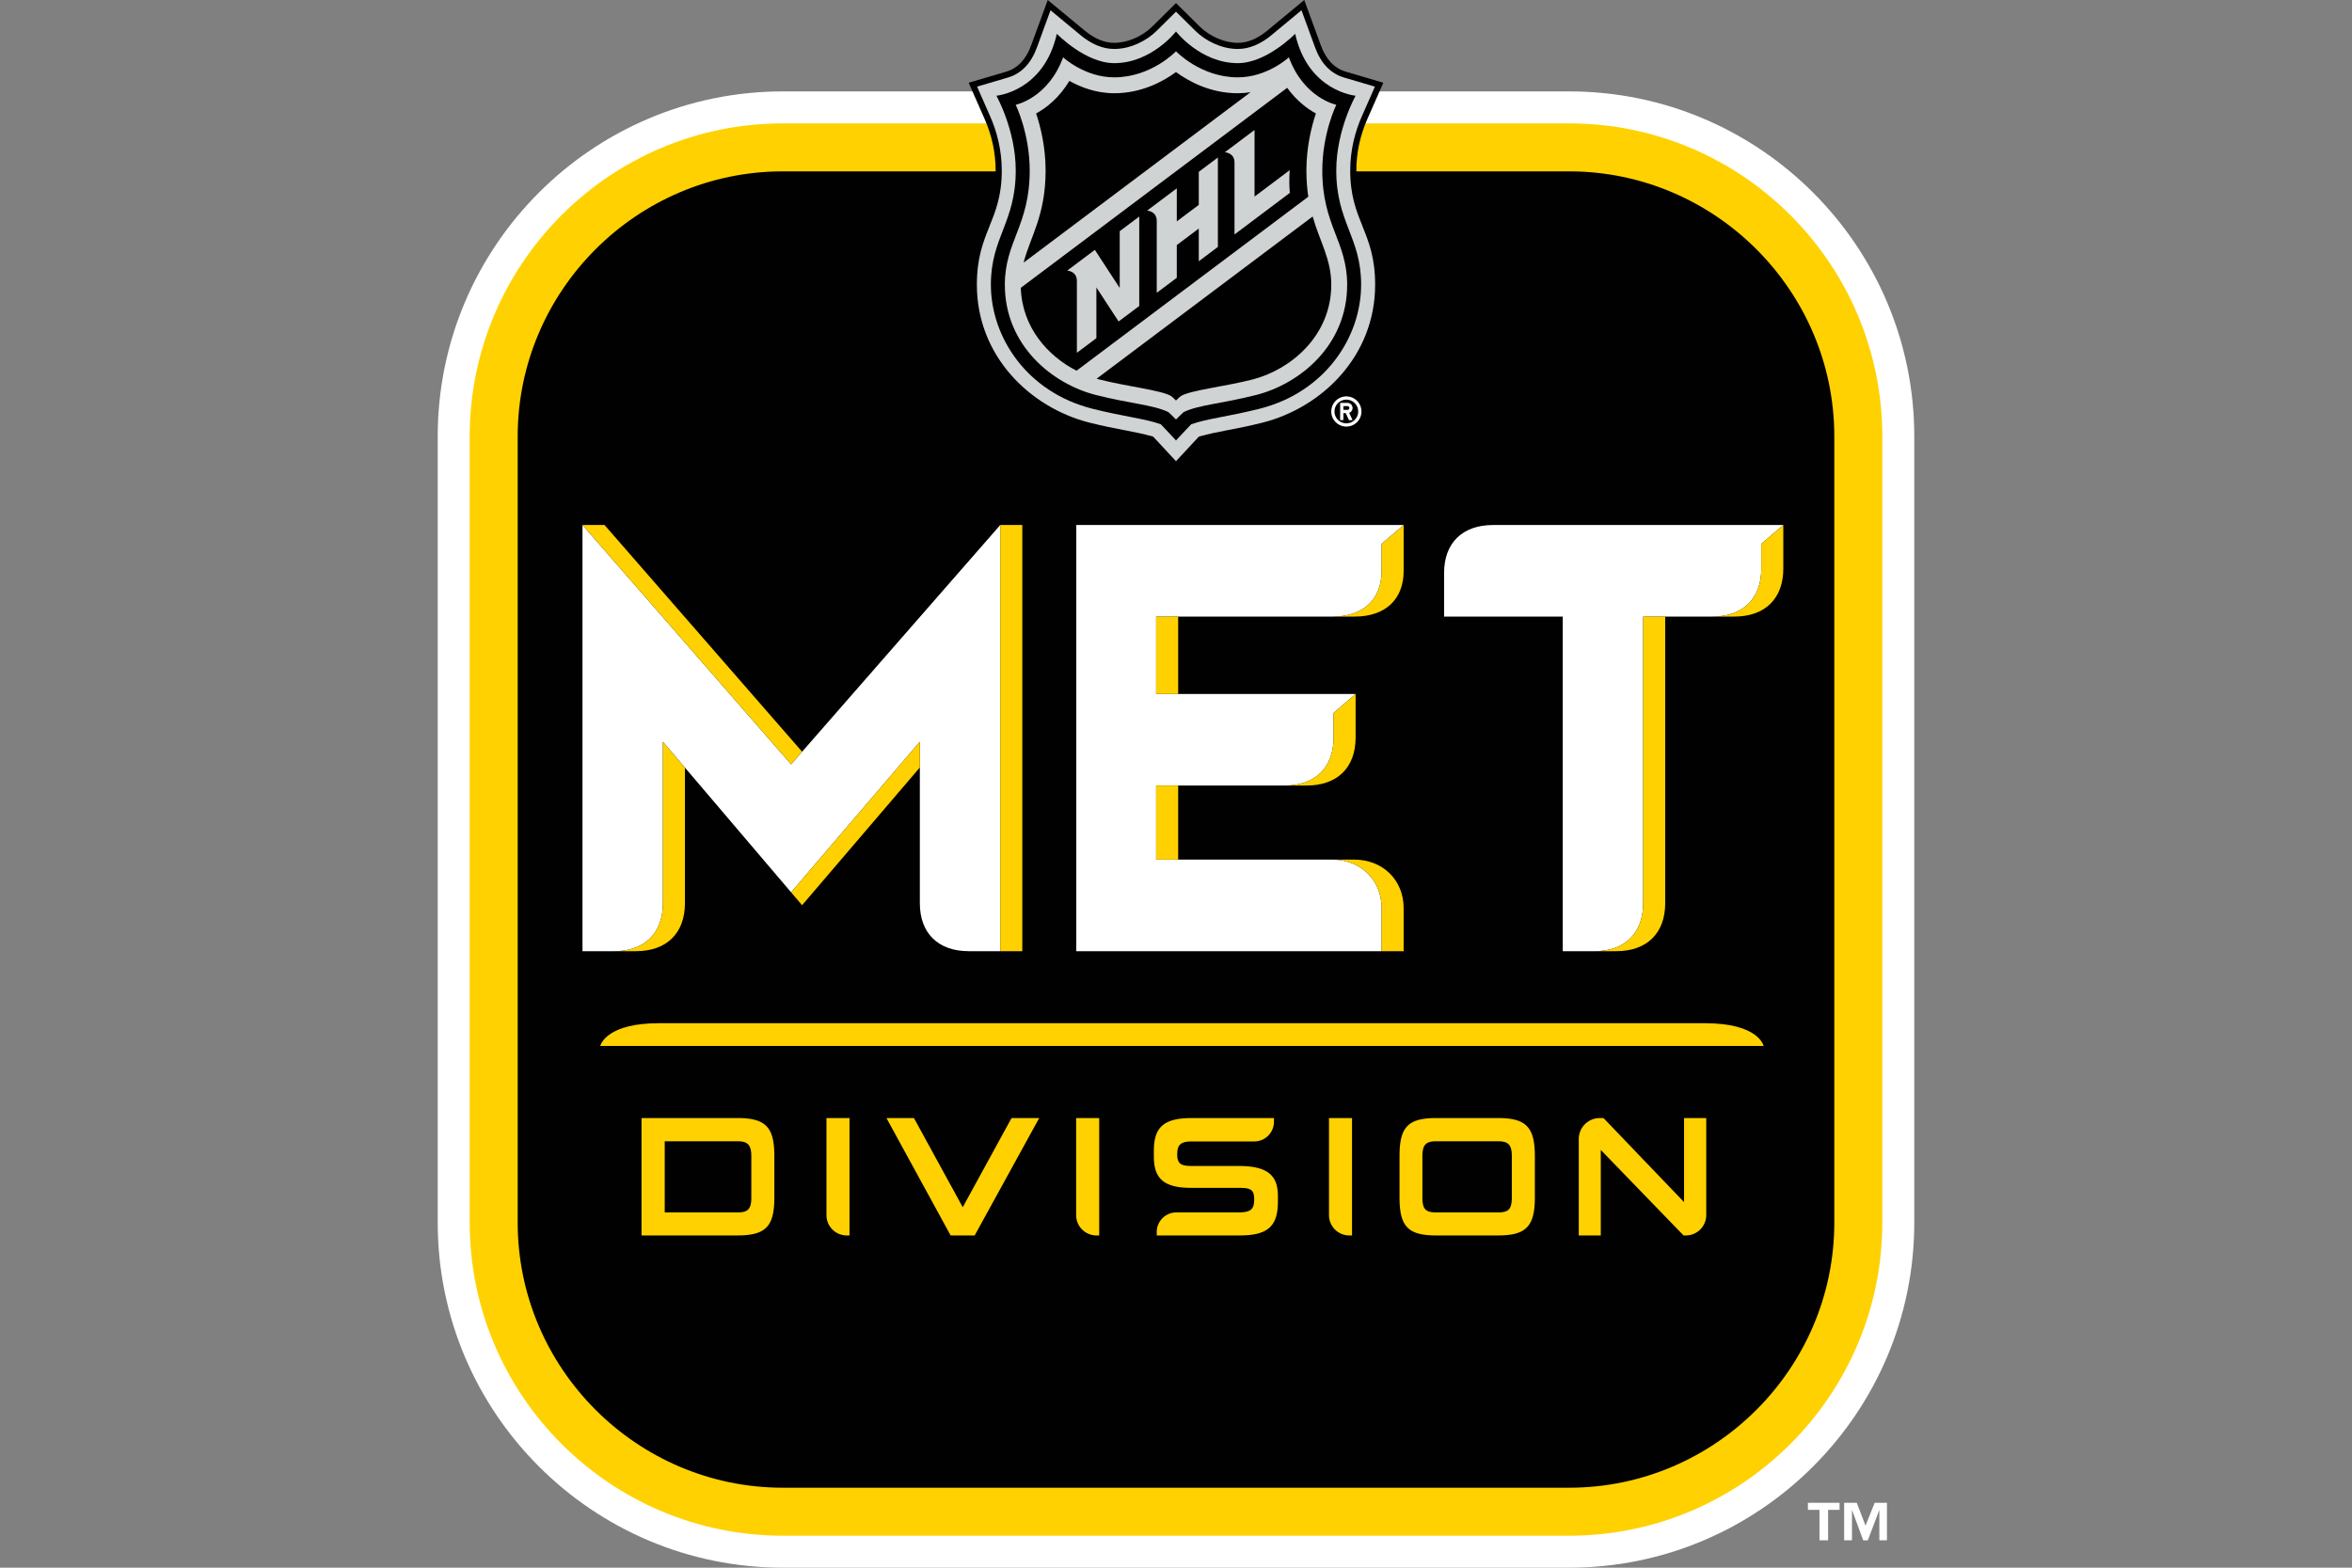 <svg xmlns="http://www.w3.org/2000/svg" viewBox="0 0 960 640"><rect x="0" y="0" width="960" height="640" fill="#808080" stroke="none"/><path fill="#FFF" d="M640.467 37.315H319.533c-77.68 0-140.876 63.195-140.876 140.874v320.937c0 77.679 63.197 140.874 140.876 140.874h320.934c77.68 0 140.876-63.195 140.876-140.874V178.19c0-77.678-63.197-140.874-140.876-140.874z"/><path fill="#FFD100" d="M640.467 626.942H319.533c-70.478 0-127.817-57.339-127.817-127.816V178.19c0-70.477 57.339-127.816 127.817-127.816h320.934c70.478 0 127.817 57.34 127.817 127.816v320.937c0 70.477-57.339 127.816-127.817 127.816z"/><path fill="#010101" d="M319.532 69.96h320.936c59.526 0 108.23 48.704 108.23 108.23v320.935c0 59.527-48.704 108.23-108.23 108.23H319.532c-59.526 0-108.23-48.703-108.23-108.23V178.19c0-59.526 48.704-108.23 108.23-108.23z"/><path fill="#FFD100" d="M261.845 504.361v-47.92h39.174c11.632 0 15.044 3.831 15.044 15.534v16.855c0 11.77-3.412 15.53-15.044 15.53h-39.174zm44.815-32.316c0-4.738-1.532-6.13-5.64-6.13h-29.703v29.044h29.702c4.248 0 5.641-1.323 5.641-6.06v-16.854zM337.336 496.079v-39.637h9.403v47.92h-1.12a8.283 8.283 0 0 1-8.283-8.284zM439.245 496.079v-39.637h9.403v47.92h-1.12a8.283 8.283 0 0 1-8.283-8.284zM542.447 496.079v-39.637h9.404v47.92h-1.12a8.283 8.283 0 0 1-8.284-8.284zM687.16 504.361l-33.78-34.915v34.915h-8.984v-39.344a8.575 8.575 0 0 1 8.575-8.576h1.524l32.874 34.308v-34.308h9.054v39.606a8.313 8.313 0 0 1-8.313 8.314h-.95zM586.214 504.361c-11.632 0-14.975-3.76-14.975-15.531v-16.855c0-11.77 3.343-15.533 14.975-15.533h25.282c11.423 0 14.975 3.762 14.975 15.533v16.855c0 11.77-3.552 15.531-14.975 15.531h-25.282zm30.854-32.316c0-4.738-1.463-6.13-5.641-6.13h-25.213c-4.18 0-5.641 1.392-5.641 6.13V488.9c0 4.736 1.322 6.06 5.64 6.06h25.214c4.318 0 5.64-1.324 5.64-6.06v-16.855zM472.145 502.963a8.004 8.004 0 0 1 8.005-8.004h25.219c5.084 0 6.546-1.185 6.546-5.294 0-4.04-1.393-4.733-6.338-4.733h-19.432c-11.492 0-15.183-4.109-15.183-12.886v-2.162c0-9.542 3.83-13.443 15.461-13.443h33.572l-.016 1.59a8.035 8.035 0 0 1-8.034 7.954h-25.522c-4.597 0-5.92 1.462-5.92 5.223 0 3.76 1.323 4.796 5.92 4.796h19.154c11.91 0 16.02 3.9 16.02 12.328v2.17c0 10.168-4.18 13.859-15.602 13.859h-33.85v-1.398zM388.012 504.361l-26.191-47.92h11.213l19.924 36.395 19.919-36.395h11.286l-26.333 47.92h-9.818z"/><g><path fill="#010101" d="M558.133 48.522l6.499-14.75-15.31-4.51c-4.67-1.379-8.103-5.001-10.205-10.75L532.354 0l-15.09 12.492c-3.998 3.31-8.058 4.995-12.05 4.995-5.347 0-11.428-2.601-15.494-6.622l-9.723-9.619-9.716 9.619c-4.066 4.02-10.146 6.622-15.495 6.622-3.997 0-8.047-1.684-12.048-4.995L427.645 0l-6.76 18.513c-2.102 5.748-5.54 9.37-10.208 10.75l-15.309 4.51 6.497 14.749c2.996 6.805 4.52 13.903 4.52 21.11 0 19.93-10.17 24.467-10.17 46.603 0 31.89 24.67 52.765 47.579 58.66 11.584 2.822 15.082 3.007 25.54 5.583l10.663 11.483 10.667-11.483c10.458-2.576 13.958-2.761 25.536-5.583 22.913-5.895 47.586-26.77 47.586-58.66 0-22.136-10.172-26.673-10.172-46.603 0-7.207 1.517-14.305 4.52-21.11z"/><g fill="#D0D3D4"><path d="M551.11 69.632c0-8.493 2.038-16.014 4.734-22.124l5.342-12.138-12.57-3.71c-5.475-1.615-9.46-5.75-11.849-12.29l-5.55-15.18-12.356 10.235c-4.067 3.364-8.714 5.565-13.648 5.565-6.613 0-13.16-3.3-17.253-7.346l-7.963-7.873-7.953 7.873c-4.095 4.046-10.642 7.346-17.258 7.346-4.935 0-9.582-2.201-13.644-5.565L428.779 4.19l-5.542 15.18c-2.392 6.54-6.376 10.675-11.855 12.29l-12.57 3.71 5.344 12.139c2.69 6.11 4.733 13.63 4.733 22.123 0 20.724-10.166 24.843-10.166 46.603 0 29.133 21.688 50.057 45.702 56.233 11.872 3.003 17.397 3.297 26.25 5.775 1.147 1.205 9.322 10.039 9.322 10.039s8.179-8.834 9.329-10.04c8.848-2.477 14.38-2.771 26.255-5.774 24.006-6.175 45.698-27.1 45.698-56.233 0-21.76-10.168-25.879-10.168-46.603zm-36.956 97.224c-12.717 3.213-21.492 4.031-27.95 6.36-.825.779-6.207 6.604-6.207 6.604s-5.374-5.825-6.197-6.604c-6.46-2.329-15.237-3.147-27.952-6.36-26.755-6.768-41.41-29.231-41.41-50.621 0-19.423 10.148-25.425 10.148-46.652 0-16.54-7.894-30.506-7.894-30.506s19.405-1.693 24.661-25.283c0 0 11.639 11.985 23.433 11.985 15.21 0 25.21-12.922 25.21-12.922s10.01 12.922 25.217 12.922c11.793 0 23.431-11.985 23.431-11.985 5.259 23.59 24.67 25.283 24.67 25.283s-7.896 13.966-7.896 30.506c0 21.227 10.145 27.23 10.145 46.652 0 21.39-14.657 43.853-41.409 50.62z"/><path d="M539.707 69.583c0-15.139 5.723-26.804 5.723-26.804s-13.204-2.664-19.358-19.377c0 0-8.764 8.174-20.859 8.174-15.151 0-25.216-10.637-25.216-10.637s-10.06 10.637-25.21 10.637c-12.093 0-20.857-8.174-20.857-8.174-6.15 16.713-19.358 19.377-19.358 19.377s5.721 11.665 5.721 26.804c0 22.465-10.151 28.964-10.151 46.652 0 24.726 19.27 40.466 37.13 45.005 14.153 3.593 23.402 3.999 29.617 6.997 0 0 2.256 2.065 3.108 3.018.86-.953 3.122-3.018 3.122-3.018 6.207-2.998 15.46-3.404 29.606-6.997 17.865-4.539 37.137-20.279 37.137-45.005 0-17.688-10.155-24.187-10.155-46.652zm-112.93 0c0-9.603-2.082-17.894-3.87-23.26 4.168-2.288 9.405-6.332 13.572-13.296 4.488 2.506 10.836 5.034 18.307 5.034 11.32 0 20.158-4.938 25.21-8.65 5.06 3.712 13.904 8.65 25.218 8.65 1.804 0 3.546-.15 5.21-.41l-92.63 69.568c2.67-10.472 8.983-19.141 8.983-37.636zm12.62 81.762c-11.855-6.09-22.232-17.788-22.746-33.848l108.73-81.65c3.795 5.261 8.142 8.52 11.718 10.477-1.792 5.365-3.874 13.656-3.874 23.259 0 3.994.29 7.52.78 10.718l-94.607 71.044zm71.734 3.608c-11.21 2.852-24.913 4.314-29.057 6.681-.936.681-2.077 1.896-2.077 1.896s-1.137-1.215-2.071-1.896c-4.14-2.367-17.852-3.83-29.059-6.68-.422-.109-.841-.227-1.267-.345l88.18-66.223c3.005 10.51 7.594 17.393 7.594 27.849 0 20.982-16.712 34.77-32.243 38.718z"/><path d="M457.03 117.566l-10.158-15.555-11.282 8.473s3.954.11 3.954 4.25v29.29l7.961-5.975v-20.714l9.067 13.9 8.423-6.317V88.404l-7.965 5.976v23.186zM489.3 83.64l-8.974 6.74V76.885l-12.13 9.106s3.953.112 3.953 4.257v29.291l8.177-6.141v-13.355l8.975-6.736v13.35l7.788-5.847V64.298l-7.788 5.85V83.64zM512.06 80.25V53.06l-12.13 9.103s3.957.11 3.957 4.25v29.296l22.57-16.957c-.483-5.843 0-9.313 0-9.313l-14.397 10.81z"/></g><g fill="#FFF"><path d="M543.374 167.973a6.158 6.158 0 0 0 6.142 6.175 6.16 6.16 0 1 0-6.142-6.175zm10.995.033a4.828 4.828 0 0 1-4.849 4.82 4.83 4.83 0 0 1-4.821-4.85 4.832 4.832 0 0 1 4.85-4.82 4.834 4.834 0 0 1 4.82 4.85z"/><path d="M546.998 171.5l1.32.002.008-2.856.946.003 1.327 2.86 1.456.005-1.385-2.98a2.083 2.083 0 0 0 1.397-1.965 2.086 2.086 0 0 0-2.081-2.093l-2.967-.007-.021 7.03zm1.334-5.71l1.65.003a.77.77 0 1 1-.004 1.541l-1.648-.007.002-1.537z"/></g></g><g><g fill="#FFF"><path d="M439.301 388.315h124.624v-17.571c0-11.482-8.502-19.816-20.215-19.816h-71.814V320.69H524.335c12.515 0 19.986-7.325 19.986-19.592v-10.035l8.99-7.76h-81.416v-31.59h72.045c12.513 0 19.985-6.986 19.985-18.689v-11.01l8.99-7.681H439.301v173.982zM327.394 306.887l-4.497 5.158-85.136-97.712h-.015v173.982h12.84c12.515 0 19.987-7.325 19.987-19.593v-65.909l8.99 10.563v-.013l47.82 56.18-4.486-5.27 52.55-61.472v65.921c0 12.268 7.473 19.593 19.985 19.593h12.842V214.333h-.01l-80.87 92.554zM609.408 214.333c-12.513 0-19.984 7.325-19.984 19.593v17.79h48.437v136.6h12.838c12.515 0 19.986-7.326 19.986-19.594V251.715h28.223c12.515 0 19.987-7.322 19.987-19.588v-10.119l8.99-7.675H609.409z"/></g><g fill="#FFD100"><path d="M471.895 320.69h8.991v30.238h-8.991zM552.7 350.928h-8.99c11.713 0 20.215 8.334 20.215 19.816v17.571h8.991v-17.571c0-11.483-8.502-19.816-20.216-19.816zM563.926 233.024c0 11.703-7.472 18.689-19.985 18.689h8.991c12.513 0 19.984-6.986 19.984-18.689v-18.691l-8.99 7.681v11.01zM553.313 301.098v-17.795l-8.99 7.76v10.035c0 12.267-7.472 19.592-19.987 19.592h8.991c12.515 0 19.986-7.325 19.986-19.592zM471.895 251.713h8.991v31.59h-8.991zM327.382 369.543l48.066-56.225V302.8l-52.551 61.472zM408.274 214.333h8.991v173.982h-8.991zM270.573 368.722c0 12.268-7.472 19.593-19.987 19.593h8.991c12.515 0 19.987-7.325 19.987-19.593v-55.346l-8.991-10.563v65.91zM327.394 306.887l-80.642-92.554h-8.991l85.136 97.712zM718.895 222.008v10.12c0 12.265-7.472 19.587-19.987 19.587h8.99c12.516 0 19.988-7.322 19.988-19.588v-17.794l-8.991 7.675zM670.685 368.722c0 12.268-7.471 19.593-19.986 19.593h8.991c12.515 0 19.986-7.325 19.986-19.593V251.715h-8.991v117.007z"/></g></g><path fill="#FFD100" d="M716.146 422.355c-3.226-2.32-9.211-4.637-20.254-4.637H268.935c-20.62 0-23.63 8.187-23.94 9.283h474.844s-.464-2.323-3.693-4.646z"/><g><path fill="#FFF" d="M761.437 622.838l-3.576-9.336h-5.152v15.317h3.2v-12.415l4.59 12.435h1.876l4.708-12.435v12.415h3.099v-15.317h-5.007zM737.924 616.384h4.72v12.435h3.524v-12.435h4.675v-2.882h-12.92z"/></g></svg>
